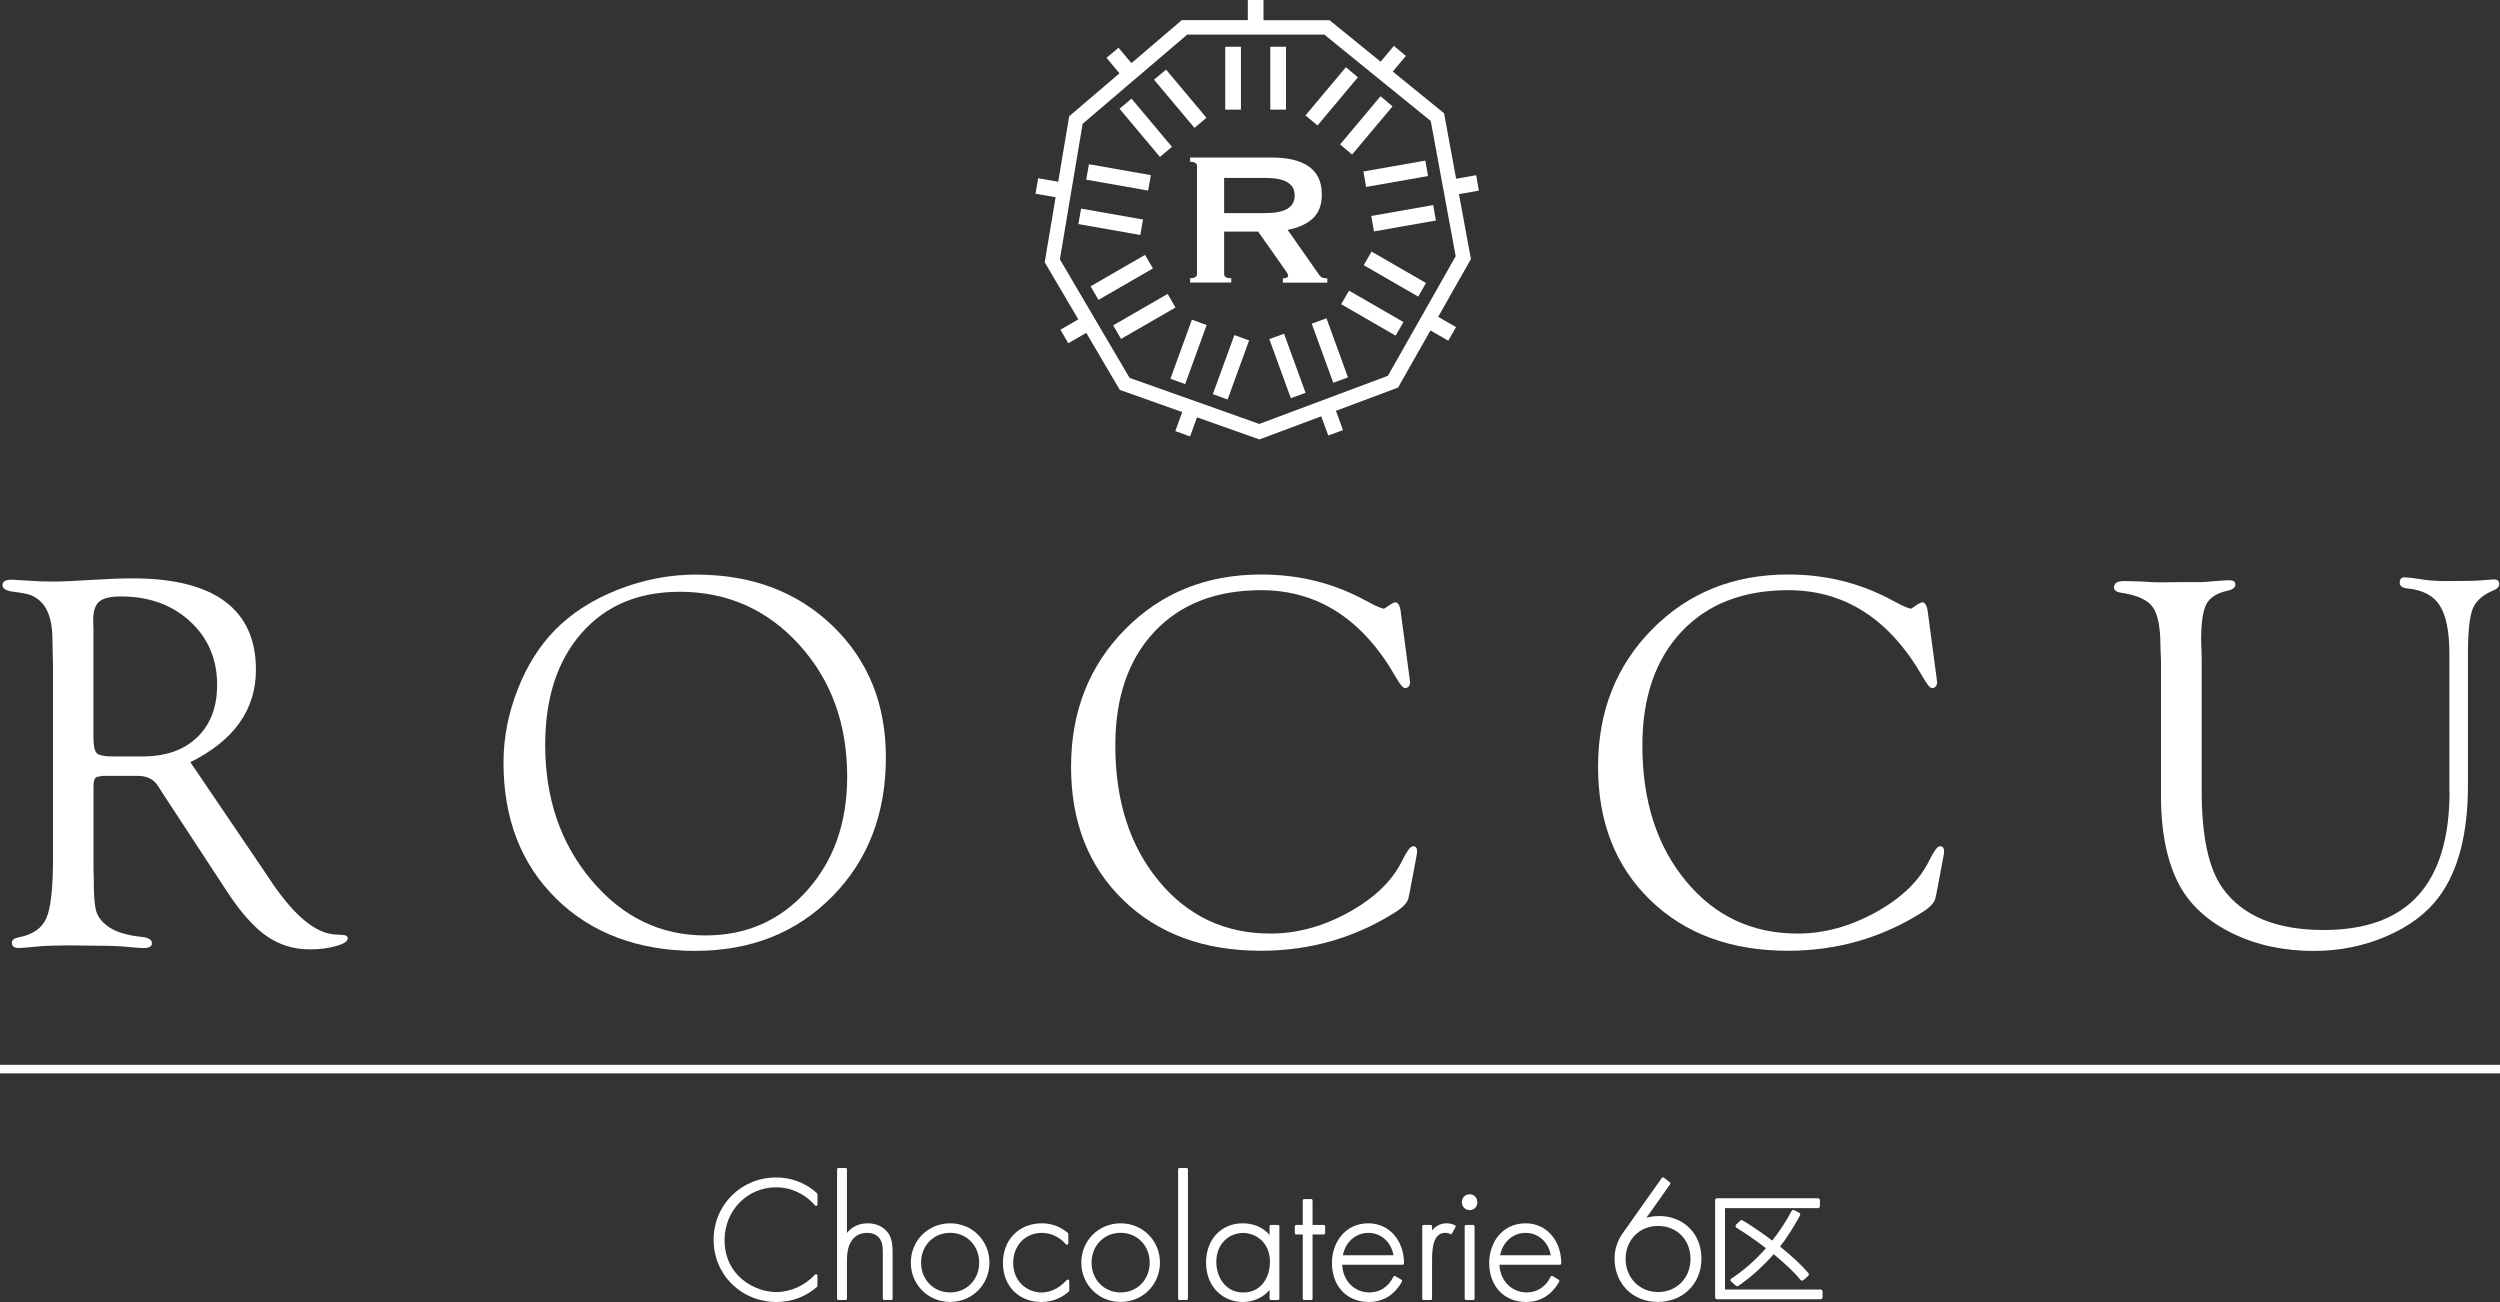 <?xml version="1.0" encoding="UTF-8"?><svg id="_レイヤー_2" xmlns="http://www.w3.org/2000/svg" xmlns:xlink="http://www.w3.org/1999/xlink" viewBox="0 0 400 208.32"><rect x="0" y="0" width="400" height="208.32" fill="#333333" stroke="none"/><defs><style>.cls-1{fill:#fff;}.cls-2{fill:none;}</style><filter id="drop-shadow-1" filterUnits="userSpaceOnUse"><feOffset dx="0" dy="0"/><feGaussianBlur result="blur" stdDeviation="13.02"/><feFlood flood-color="#000" flood-opacity="1"/><feComposite in2="blur" operator="in"/><feComposite in="SourceGraphic"/></filter></defs><g id="header"><g id="slider"><g id="_スライド1"><g class="cls-2"><path class="cls-1" d="m30.45,121.94l11.72,17.28,1.36,2.03c3.62,5.31,6.96,8.06,10.02,8.26l1.36.09c.51.03.75.23.72.61-.03.43-.66.82-1.89,1.17-1.23.34-2.62.52-4.18.52-2.55,0-4.83-.7-6.86-2.1-2.02-1.4-4.08-3.69-6.18-6.86l-10.57-16.13-.59-.93c-.68-1.16-1.78-1.74-3.31-1.74h-5.65l-.93.17c-.34.2-.51.65-.51,1.36v13.29l.04,1.7c0,2.44.12,4.11.36,5.01.24.9.81,1.7,1.72,2.41,1.22.97,3.1,1.57,5.65,1.83,1.02.11,1.54.43,1.57.95.06.55-.41.83-1.4.83-.4,0-1.23-.06-2.5-.19-1.16-.13-2.96-.19-5.39-.19l-4.07-.05-2.21.04c-.96,0-2.12.07-3.48.21-1.11.11-1.87.17-2.29.17-.71,0-1.06-.29-1.06-.87,0-.41.35-.69,1.06-.83,2.26-.42,3.75-1.45,4.46-3.08.71-1.63,1.06-4.84,1.06-9.63v-30.53l-.09-4.42c0-4.42-1.54-6.89-4.63-7.4l-2-.3c-.91-.17-1.36-.5-1.36-1,0-.58.48-.87,1.44-.87.23,0,1.22.06,2.97.17,1.02.09,2.28.13,3.78.13,1.3,0,3.52-.1,6.67-.3,2.26-.14,4.26-.21,5.99-.21,6.51,0,11.42,1.23,14.73,3.68,3.31,2.45,4.97,6.1,4.97,10.94,0,6.38-3.5,11.31-10.49,14.79m-12.48-.92h4.81c3.72,0,6.64-1.02,8.76-3.07,2.13-2.04,3.19-4.84,3.19-8.39,0-4.12-1.45-7.5-4.34-10.16-2.89-2.65-6.58-3.98-11.06-3.98-1.67,0-2.83.28-3.47.83-.64.55-.96,1.56-.96,3l.04,1.41v17.29c0,1.34.18,2.18.53,2.54.35.35,1.18.53,2.49.53"/><path class="cls-1" d="m111.43,91.94c8.86,0,16.12,2.74,21.8,8.21,5.67,5.47,8.51,12.48,8.51,21.02,0,9.05-2.86,16.48-8.58,22.27-5.72,5.8-13.03,8.7-21.95,8.7s-16.54-2.77-22.18-8.32c-5.65-5.54-8.47-12.81-8.47-21.81,0-3.9.74-7.77,2.23-11.6,1.48-3.83,3.49-7.03,6.01-9.61,2.66-2.71,6.03-4.87,10.11-6.47,4.07-1.6,8.25-2.4,12.52-2.4m-2.74,2.76c-6.57,0-11.79,2.21-15.66,6.63-3.87,4.42-5.8,10.38-5.8,17.87,0,8.56,2.47,15.78,7.42,21.66,4.94,5.88,11.01,8.82,18.21,8.82,6.57,0,12-2.39,16.27-7.19,4.28-4.79,6.42-10.86,6.42-18.21,0-8.45-2.56-15.49-7.69-21.13-5.13-5.64-11.52-8.46-19.16-8.46"/><path class="cls-1" d="m224.13,98.01l1.36,10.19.13,1.06-.13.42c-.14.25-.35.4-.64.42-.34.03-.85-.56-1.53-1.78-5.3-9.26-12.48-13.89-21.54-13.89-7.22,0-12.92,2.22-17.08,6.65-4.16,4.44-6.25,10.5-6.25,18.19,0,8.85,2.31,16.07,6.95,21.68,4.63,5.61,10.59,8.42,17.87,8.42,4.25,0,8.43-1.14,12.54-3.41,4.11-2.27,6.95-5.02,8.54-8.26.74-1.51,1.3-2.27,1.7-2.3.45-.03.68.24.68.81l-.04.47-.17.94-.98,5.2-.17.77c-.11.74-.78,1.5-2,2.29-6.54,4.16-13.74,6.24-21.61,6.24-9.11,0-16.46-2.7-22.03-8.1-5.58-5.4-8.36-12.52-8.36-21.34s2.89-16.16,8.66-22c5.77-5.84,13.02-8.76,21.74-8.76,5.97,0,11.46,1.34,16.47,4.03l1.7.89.68.3.72.25c.14,0,.35-.11.64-.34.62-.45,1.05-.68,1.27-.68.45,0,.75.54.89,1.61"/><path class="cls-1" d="m308.46,98.01l1.36,10.19.13,1.06-.13.42c-.14.25-.35.4-.64.42-.34.03-.85-.56-1.53-1.78-5.3-9.26-12.48-13.89-21.54-13.89-7.22,0-12.92,2.22-17.08,6.65-4.16,4.44-6.25,10.5-6.25,18.19,0,8.85,2.31,16.07,6.95,21.68,4.63,5.61,10.59,8.42,17.87,8.42,4.25,0,8.43-1.14,12.53-3.41,4.11-2.27,6.95-5.02,8.54-8.26.74-1.51,1.3-2.27,1.7-2.3.45-.03.68.24.68.81l-.04.47-.17.94-.98,5.2-.17.77c-.11.74-.78,1.5-2,2.29-6.54,4.16-13.74,6.24-21.61,6.24-9.11,0-16.46-2.7-22.03-8.1-5.58-5.4-8.36-12.52-8.36-21.34s2.89-16.16,8.66-22c5.77-5.84,13.02-8.76,21.74-8.76,5.97,0,11.46,1.34,16.47,4.03l1.7.89.68.3.72.25c.14,0,.35-.11.64-.34.62-.45,1.05-.68,1.27-.68.45,0,.75.54.89,1.61"/><path class="cls-1" d="m391.9,126.56v-21.97c0-3.53-.51-6.1-1.53-7.7s-2.75-2.51-5.18-2.74c-.82-.08-1.23-.39-1.23-.91,0-.61.28-.9.85-.87.62.03,1.52.14,2.71.34,1.07.17,2.36.26,3.85.26,3.16,0,5.11-.04,5.84-.13.99-.08,1.61-.13,1.86-.13.53,0,.8.25.8.75,0,.41-.3.75-.89.99-1.73.71-2.85,1.7-3.35,2.97-.51,1.27-.76,3.68-.76,7.22v21.02c0,7.73-1.54,13.67-4.63,17.83-1.95,2.63-4.75,4.73-8.38,6.3-3.64,1.57-7.52,2.36-11.65,2.36-4.81,0-9.14-.93-12.99-2.8-3.85-1.87-6.67-4.4-8.45-7.6-2.01-3.68-3.01-8.48-3.01-14.39v-21.57l-.09-2.42c0-3.03-.42-5.12-1.25-6.26-.84-1.15-2.51-1.9-5.03-2.27-.76-.11-1.15-.4-1.15-.87,0-.66.54-1,1.61-1,.71,0,1.68.03,2.93.08,1.3.09,2.25.13,2.85.13l3.27-.04h3.23c.34,0,1.13-.06,2.38-.17,1.05-.09,1.77-.13,2.17-.13.65,0,.98.22.98.66,0,.52-.45.87-1.36,1.04-1.64.37-2.74,1.08-3.29,2.14-.55,1.06-.83,2.96-.83,5.71l.09,2.8v21.38c0,7.3,1.13,12.5,3.4,15.61,3.2,4.41,8.57,6.62,16.11,6.62,6.74,0,11.79-1.85,15.13-5.54,3.34-3.69,5.02-9.25,5.02-16.69"/><path class="cls-1" d="m124.22,188.39c-5.63,0-10.04,4.38-10.04,9.98s4.43,9.95,10.09,9.95c2.39,0,4.68-.86,6.44-2.41.05-.04.08-.1.08-.17v-1.65c0-.09-.06-.17-.14-.21-.08-.03-.18-.01-.25.06-1.61,1.75-3.92,2.79-6.19,2.79-3.44,0-8.28-2.58-8.28-8.31,0-4.74,3.63-8.45,8.26-8.45,2.38,0,4.64,1.06,6.21,2.9.06.07.16.1.25.07.09-.03.15-.12.15-.21v-1.64c0-.06-.03-.12-.07-.16-.8-.76-3.04-2.53-6.51-2.53"/><path class="cls-1" d="m138.83,195.73c-1.65,0-2.69.75-3.32,1.55v-10.18c0-.12-.1-.22-.22-.22h-1.14c-.12,0-.22.1-.22.22v20.68c0,.12.1.22.22.22h1.14c.12,0,.22-.1.22-.22v-6.01c0-.97.07-2.08.6-3.01.55-1,1.44-1.5,2.64-1.5s1.8.56,2.08,1.03c.39.59.42,1.41.42,2.2v7.29c0,.12.1.22.22.22h1.13c.12,0,.22-.1.22-.22v-7.29c0-1-.05-2.15-.6-3.04-.41-.64-1.41-1.72-3.39-1.72"/><path class="cls-1" d="m152.02,195.73c-3.53,0-6.29,2.77-6.29,6.29s2.77,6.29,6.29,6.29,6.29-2.76,6.29-6.29-2.77-6.29-6.29-6.29m0,11.06c-2.65,0-4.65-2.05-4.65-4.77s2-4.77,4.65-4.77,4.65,2.05,4.65,4.77-2,4.77-4.65,4.77"/><path class="cls-1" d="m170.93,204.74c-.09-.03-.19-.01-.25.06-.83.91-2.21,2-4.03,2-2.2,0-4.54-1.66-4.54-4.74,0-2.78,1.93-4.8,4.6-4.8,1.95,0,3.24,1.14,3.83,1.82.06.07.16.1.25.06.09-.03.14-.12.14-.21v-1.5c0-.07-.03-.13-.08-.17-1.21-1.01-2.6-1.53-4.14-1.53-3.67,0-6.24,2.61-6.24,6.35s2.59,6.24,6.15,6.24c2.06,0,3.52-.91,4.38-1.67.05-.04.08-.1.08-.17v-1.53c0-.09-.06-.18-.14-.21"/><path class="cls-1" d="m179.3,195.73c-3.53,0-6.29,2.77-6.29,6.29s2.77,6.29,6.29,6.29,6.29-2.76,6.29-6.29-2.77-6.29-6.29-6.29m0,11.06c-2.65,0-4.65-2.05-4.65-4.77s2-4.77,4.65-4.77,4.65,2.05,4.65,4.77-2,4.77-4.65,4.77"/><path class="cls-1" d="m189.85,186.88h-1.13c-.12,0-.22.1-.22.22v20.68c0,.12.1.22.22.22h1.13c.12,0,.22-.1.22-.22v-20.68c0-.12-.1-.22-.22-.22"/><path class="cls-1" d="m204.48,195.99h-1.13c-.12,0-.22.1-.22.22v1.37c-1.07-1.21-2.55-1.85-4.29-1.85-3.45,0-5.87,2.58-5.87,6.27,0,4.15,2.95,6.32,5.87,6.32.84,0,2.83-.2,4.29-1.93v1.39c0,.12.1.22.22.22h1.13c.12,0,.22-.1.22-.22v-11.57c0-.12-.1-.22-.22-.22m-5.56,10.81c-2.83,0-4.31-2.46-4.31-4.88,0-3.06,2.16-4.65,4.29-4.65,1.72,0,4.29,1.24,4.29,4.65,0,2.35-1.33,4.88-4.26,4.88"/><path class="cls-1" d="m211.8,195.99h-1.79v-3.92c0-.12-.1-.22-.22-.22h-1.13c-.12,0-.22.1-.22.22v3.92h-1.05c-.12,0-.22.1-.22.22v1.08c0,.12.1.22.22.22h1.05v10.27c0,.12.1.22.22.22h1.13c.12,0,.22-.1.22-.22v-10.27h1.79c.12,0,.22-.1.22-.22v-1.08c0-.12-.1-.22-.22-.22"/><path class="cls-1" d="m218.95,195.73c-3.83,0-5.84,3.18-5.84,6.32,0,3.75,2.38,6.27,5.92,6.27,3.22,0,4.76-2.29,5.28-3.27.06-.11.02-.24-.09-.3l-.96-.57c-.06-.03-.12-.04-.18-.02-.06.02-.11.06-.14.12-.77,1.6-2.16,2.51-3.83,2.51-2.42,0-4.26-1.89-4.36-4.43h9.67c.12,0,.22-.1.22-.22,0-3.71-2.4-6.41-5.7-6.41m0,1.53c2.03,0,3.66,1.46,4.02,3.58h-8.1c.4-2.12,2.05-3.58,4.08-3.58"/><path class="cls-1" d="m231.46,195.73c-.94,0-1.77.42-2.33,1.15v-.67c0-.12-.1-.22-.22-.22h-1.13c-.12,0-.22.1-.22.22v11.57c0,.12.1.22.22.22h1.13c.12,0,.22-.1.22-.22v-6.21c0-2.01.24-4.32,2.13-4.32.47,0,.65.13.72.18.05.04.12.06.18.04.06-.01.12-.05.15-.11l.57-1.02c.03-.05.04-.11.02-.17-.02-.06-.06-.11-.11-.13-.53-.28-1.1-.31-1.33-.31"/><path class="cls-1" d="m235.14,191.08c-.71,0-1.24.55-1.24,1.27s.53,1.27,1.24,1.27,1.24-.55,1.24-1.27-.53-1.27-1.24-1.27"/><path class="cls-1" d="m235.71,195.99h-1.14c-.12,0-.22.1-.22.22v11.57c0,.12.1.22.22.22h1.14c.12,0,.22-.1.22-.22v-11.57c0-.12-.1-.22-.22-.22"/><path class="cls-1" d="m244.11,195.73c-3.83,0-5.84,3.18-5.84,6.32,0,3.75,2.38,6.27,5.92,6.27,3.22,0,4.76-2.29,5.28-3.27.06-.11.02-.24-.09-.3l-.96-.57c-.06-.03-.12-.04-.18-.02-.06.02-.11.06-.14.12-.77,1.6-2.16,2.51-3.83,2.51-2.42,0-4.26-1.89-4.36-4.43h9.67c.12,0,.22-.1.22-.22,0-3.71-2.4-6.41-5.7-6.41m0,1.53c2.03,0,3.66,1.46,4.02,3.58h-8.1c.4-2.12,2.05-3.58,4.08-3.58"/><path class="cls-1" d="m265.42,194.57c-.7,0-1.35.09-1.99.28l3.79-5.38c.07-.1.05-.23-.05-.31l-.96-.74s-.11-.05-.17-.04c-.06,0-.11.04-.15.09l-6.3,8.91c-.83,1.21-1.26,2.55-1.26,3.98,0,4.03,2.91,6.95,6.92,6.95s6.98-2.91,6.98-6.92-2.86-6.83-6.8-6.83m-.14,12.17c-2.96,0-5.19-2.28-5.19-5.3s2.18-5.28,5.19-5.28,5.19,2.22,5.19,5.28-2.23,5.3-5.19,5.3"/><path class="cls-1" d="m291.29,206.32h-15.29v-13.02h14.86c.18,0,.33-.15.33-.33v-.92c0-.18-.15-.33-.33-.33h-16.12c-.18,0-.32.15-.32.33v15.51c0,.18.14.32.32.32h16.54c.18,0,.33-.15.33-.32v-.92c0-.18-.15-.33-.33-.33"/><path class="cls-1" d="m277.02,204.54c-.09.06-.14.16-.15.26,0,.11.04.21.13.27.22.17.56.47.72.63.06.07.15.1.23.1.06,0,.13-.02.18-.06,1.94-1.32,3.89-3.07,5.66-5.07,1.81,1.48,3.33,2.93,4.3,4.11.06.07.14.11.23.12.09.02.18-.02.24-.08l.75-.68c.13-.12.14-.32.03-.45-1.01-1.2-2.61-2.7-4.53-4.24,1.04-1.33,2.11-3,3.19-4.97.04-.08.05-.17.03-.25-.03-.08-.08-.15-.16-.19l-.78-.41c-.16-.08-.35-.02-.44.14-.88,1.65-1.92,3.24-3.09,4.72-1.64-1.23-3.27-2.35-4.73-3.22-.12-.08-.28-.06-.39.04l-.65.61c-.08.07-.11.17-.1.27.01.1.07.19.15.25,1.62,1.01,3.24,2.13,4.71,3.27-1.72,1.95-3.62,3.62-5.53,4.86"/><rect class="cls-1" y="170.37" width="400" height="1.37"/><path class="cls-1" d="m205.95,43.69c.1.16.15.31.15.44s-.08.23-.25.3c-.17.08-.36.11-.59.11v.69h7.11v-.69c-.2,0-.42-.02-.66-.08-.24-.05-.45-.2-.63-.46l-5.06-7.23c1.67-.3,3-.9,3.99-1.79.99-.89,1.48-2.17,1.48-3.84,0-1.09-.19-2.01-.57-2.76-.38-.75-.93-1.36-1.64-1.83-.71-.47-1.56-.81-2.55-1.03-.99-.21-2.09-.32-3.31-.32h-13v.69c.73,0,1.1.23,1.1.68v17.26c0,.46-.37.68-1.1.68v.69h6.58v-.69c-.43,0-.73-.06-.89-.17-.16-.11-.25-.29-.25-.51v-6.77h5.44l4.18,5.93c.2.28.35.5.46.67m-3.5-9.56h-6.58v-5.63h6.58c.91,0,1.67.07,2.28.21.61.14,1.09.34,1.44.59.35.25.61.55.76.89.15.34.23.72.23,1.12s-.08.78-.23,1.12c-.15.34-.41.64-.76.89-.35.25-.84.45-1.44.59-.61.14-1.37.21-2.28.21"/><rect class="cls-1" x="196.04" y="7.48" width="2.51" height="10.06"/><rect class="cls-1" x="203.25" y="7.48" width="2.51" height="10.06"/><rect class="cls-1" x="182.06" y="15.41" width="2.51" height="10.06" transform="translate(29.75 122.62) rotate(-40)"/><rect class="cls-1" x="187.59" y="10.77" width="2.51" height="10.06" transform="translate(34.02 125.08) rotate(-40)"/><rect class="cls-1" x="176.46" y="30.46" width="2.51" height="10.06" transform="translate(111.9 204.34) rotate(-80)"/><rect class="cls-1" x="177.71" y="23.36" width="2.51" height="10.06" transform="translate(119.93 199.7) rotate(-80)"/><rect class="cls-1" x="178.06" y="49.37" width="10.06" height="2.51" transform="translate(-.78 98.33) rotate(-30)"/><rect class="cls-1" x="174.45" y="43.12" width="10.06" height="2.51" transform="translate(1.86 95.69) rotate(-30)"/><rect class="cls-1" x="191.91" y="57.51" width="10.06" height="2.51" transform="translate(74.35 223.71) rotate(-69.99)"/><rect class="cls-1" x="185.13" y="55.04" width="10.06" height="2.51" transform="translate(72.2 215.72) rotate(-69.99)"/><rect class="cls-1" x="211.52" y="51.06" width="2.51" height="10.06" transform="translate(-6.35 76.15) rotate(-20)"/><rect class="cls-1" x="204.74" y="53.53" width="2.51" height="10.06" transform="translate(-7.61 73.98) rotate(-20)"/><path class="cls-1" d="m235.34,41.4l-1.91-10.34,3.19-.56-.43-2.47-3.21.57-1.93-10.48h0,0s-8.21-6.67-8.21-6.67l2.1-2.5-1.92-1.61-2.12,2.53-8.18-6.64h0s0,0,0,0h-10.56V0h-2.51v3.22h-10.56s-8.06,6.88-8.06,6.88l-2.07-2.46-1.92,1.61,2.08,2.48-8.05,6.87h0s0,0,0,0h0s0,0,0,0l-1.76,10.48-3.2-.56-.43,2.47,3.22.57-1.75,10.41h.01s5.37,9.13,5.37,9.13l-2.86,1.65,1.25,2.17,2.88-1.66,5.36,9.11h0s0,.01,0,.01h0s0,0,0,0l10,3.55-1.11,3.04,2.36.86,1.11-3.06,9.96,3.53v.02s9.92-3.71,9.92-3.71l1.12,3.07,2.36-.86-1.13-3.09,9.94-3.72h0s0,0,0,0l5.18-9.14,2.85,1.64,1.25-2.17-2.86-1.65,5.26-9.28h0Zm-13.28,18.73l-20.57,7.7-20.76-7.37-11.15-18.97,3.64-21.68,8.66-7.39.64-.54h0s7.43-6.34,7.43-6.34h21.95l17.02,13.82,3.99,21.63-10.84,19.13Z"/><rect class="cls-1" x="221.94" y="38.84" width="2.51" height="10.06" transform="translate(73.62 215.24) rotate(-60.01)"/><rect class="cls-1" x="218.33" y="45.08" width="2.51" height="10.06" transform="translate(66.41 215.24) rotate(-60.01)"/><rect class="cls-1" x="218.29" y="26.55" width="10.06" height="2.51" transform="translate(-1.44 39.2) rotate(-10)"/><rect class="cls-1" x="219.54" y="33.66" width="10.06" height="2.51" transform="translate(-2.65 39.53) rotate(-10)"/><rect class="cls-1" x="208.05" y="14.17" width="10.06" height="2.51" transform="translate(64.29 168.73) rotate(-50)"/><rect class="cls-1" x="213.58" y="18.81" width="10.06" height="2.51" transform="translate(62.72 174.63) rotate(-50)"/></g></g></g></g></svg>